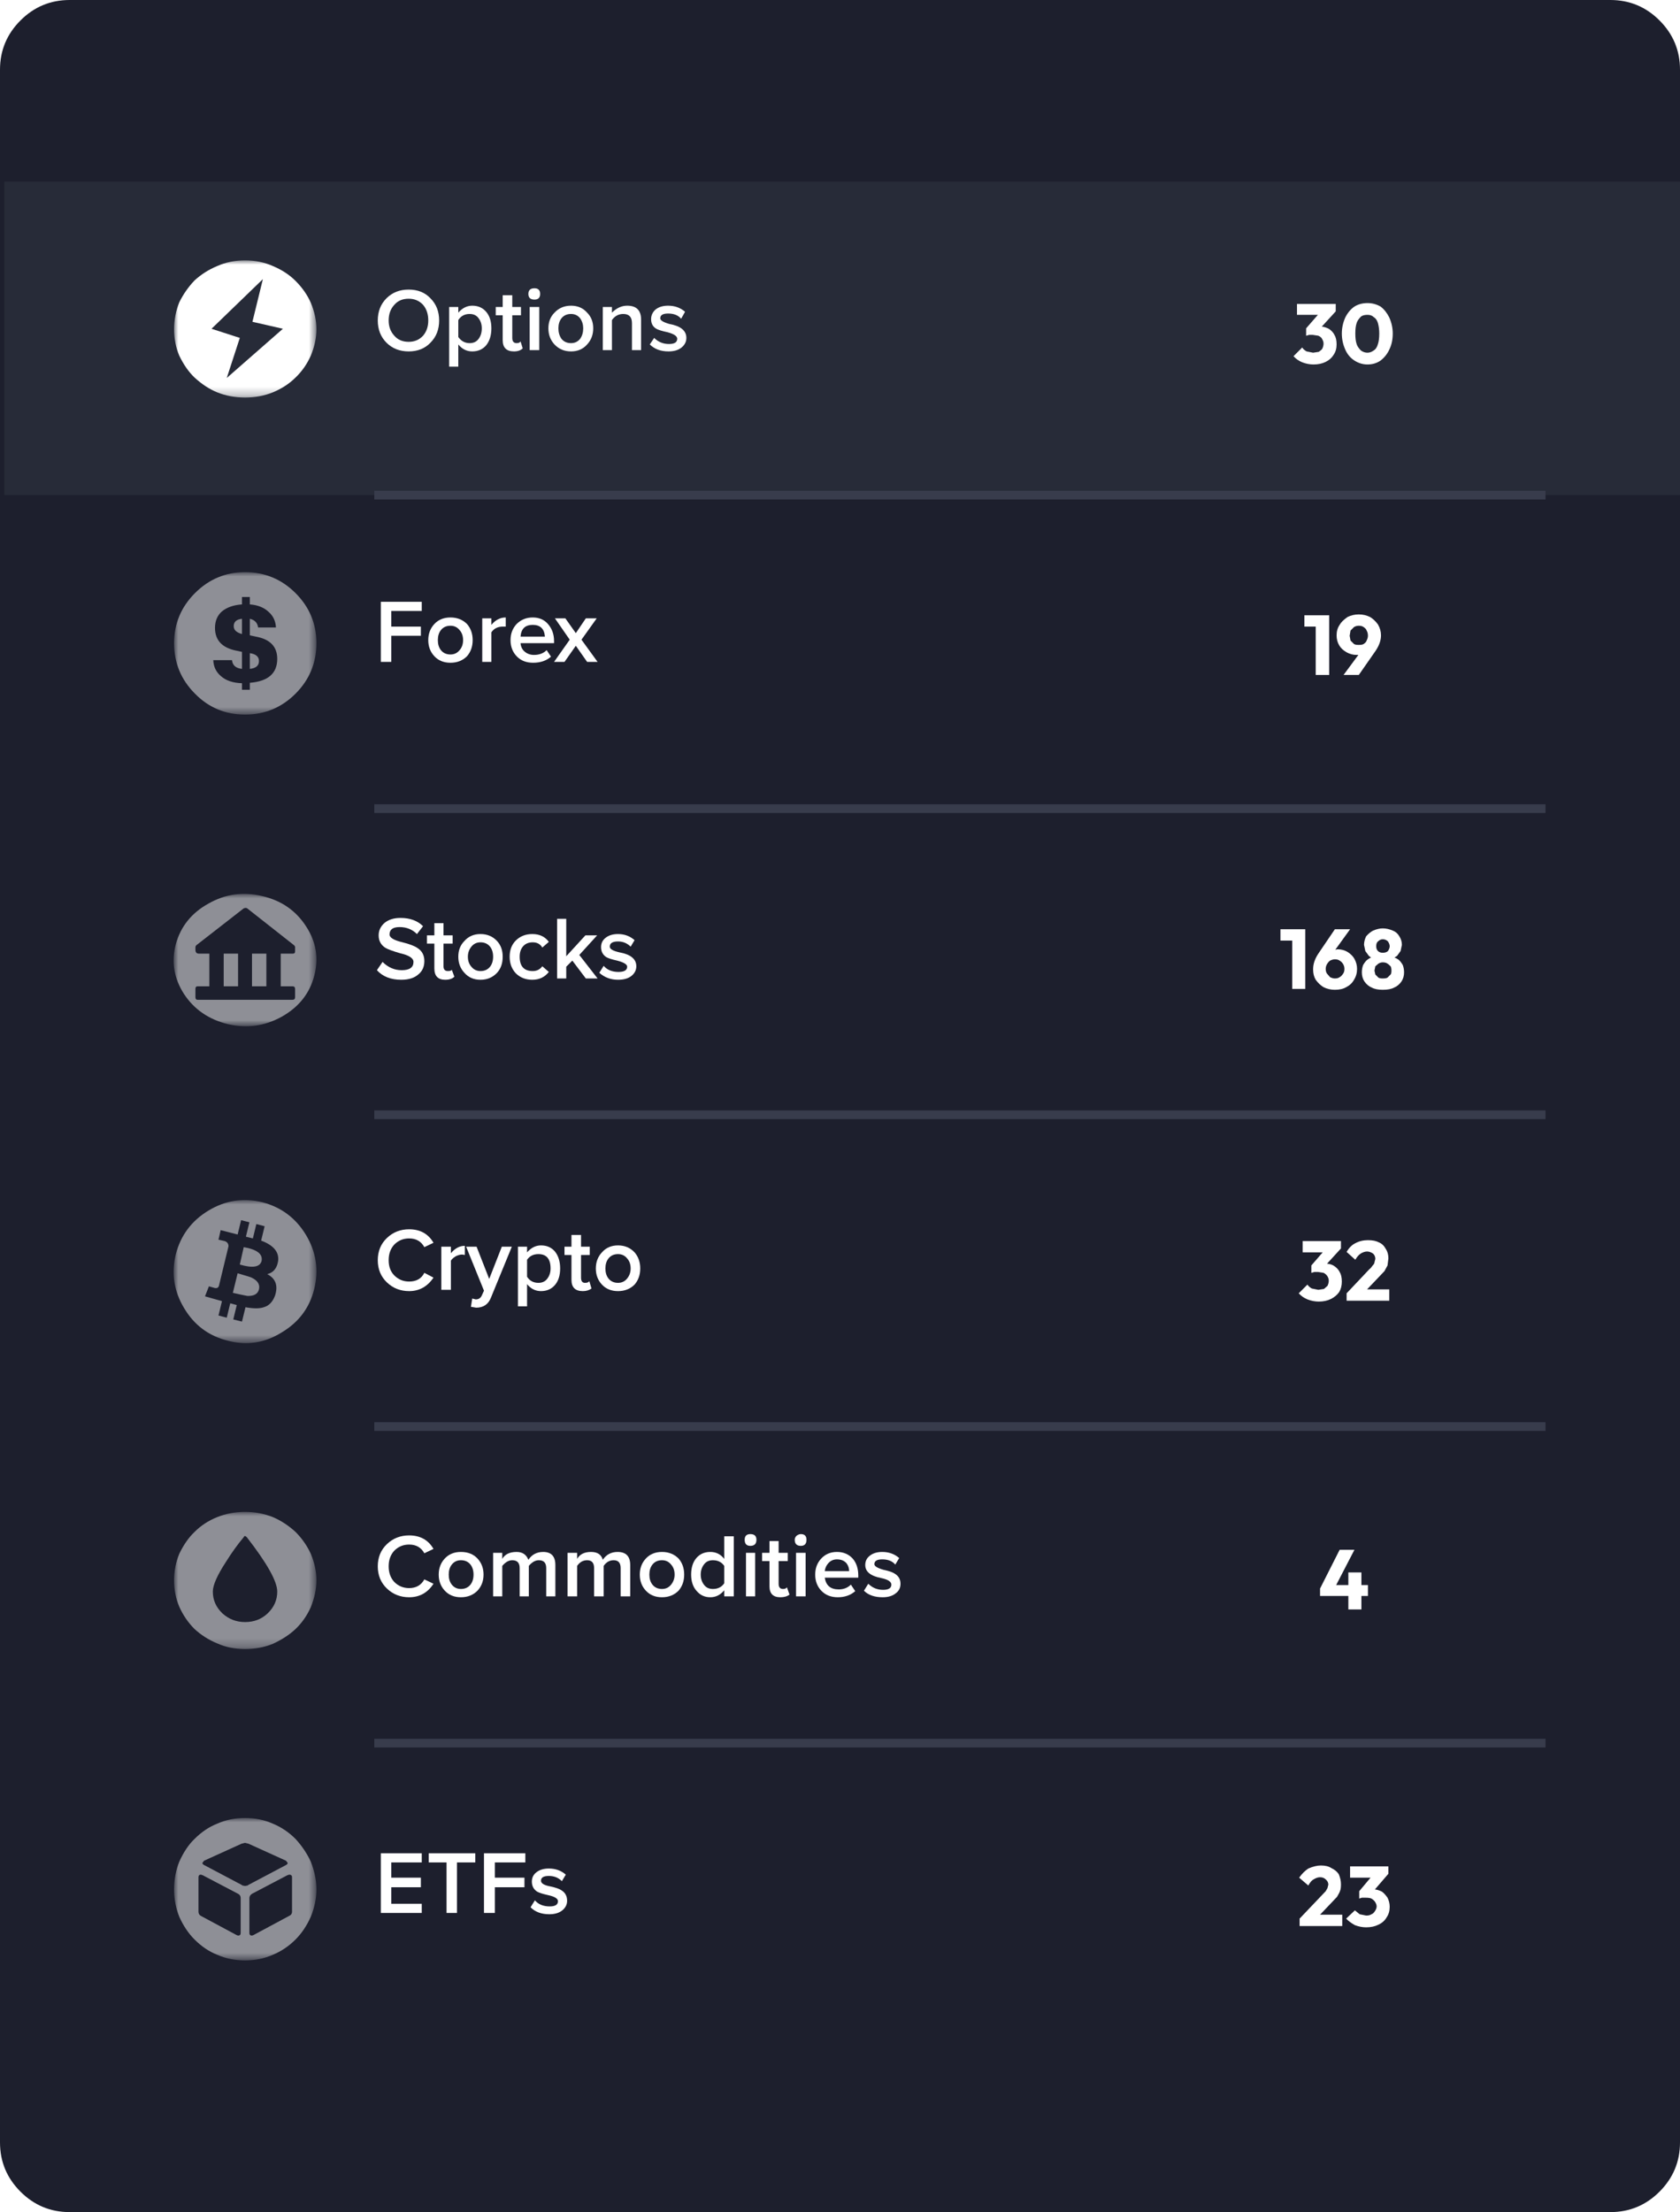 
<svg xmlns="http://www.w3.org/2000/svg" version="1.1" xmlns:xlink="http://www.w3.org/1999/xlink" preserveAspectRatio="none" x="0px" y="0px" width="193px" height="254px" viewBox="0 0 193 254">
<defs>
<filter id="Filter_1" x="-20%" y="-20%" width="140%" height="140%" color-interpolation-filters="sRGB">
<feColorMatrix in="SourceGraphic" type="matrix" values="1 0 0 0 0 0 1 0 0 0 0 0 1 0 0 0 0 0 0.5 0" result="result1"/>
</filter>

<g id="Layer2_0_MEMBER_0_FILL">
<path fill="#1D1F2D" stroke="none" d="
M 218.45 38.95
Q 218.45 35.65 216.1 33.3 213.75 30.95 210.45 30.95
L 33.45 30.95
Q 30.15 30.95 27.8 33.3 25.45 35.65 25.45 38.95
L 25.45 276.95
Q 25.45 280.25 27.8 282.6 30.15 284.95 33.45 284.95
L 210.45 284.95
Q 213.75 284.95 216.1 282.6 218.45 280.25 218.45 276.95
L 218.45 38.95 Z"/>
</g>

<g id="Symbol_1_0_Layer0_0_FILL">
<path fill="#272B38" stroke="none" d="
M 218.45 119.95
L 218.45 83.95 25.45 83.95 25.45 119.95 218.45 119.95 Z"/>
</g>

<g id="Layer0_0_FILL">
<path fill="#FFFFFF" stroke="none" d="
M 74.4 61.35
Q 73.45 60.35 71.9 60.35 70.35 60.35 69.35 61.35 68.35 62.35 68.35 63.9 68.35 65.45 69.35 66.45 70.35 67.45 71.9 67.45 73.45 67.45 74.4 66.45 75.4 65.45 75.4 63.9 75.4 62.35 74.4 61.35
M 69.6 63.9
Q 69.6 62.8 70.25 62.1 70.85 61.4 71.9 61.4 72.9 61.4 73.55 62.1 74.15 62.8 74.15 63.9 74.15 64.95 73.55 65.65 72.9 66.35 71.9 66.35 70.85 66.35 70.25 65.65 69.6 64.95 69.6 63.9 Z"/>
</g>

<g id="Layer0_1_FILL">
<path fill="#FFFFFF" stroke="none" d="
M 80.8 62.9
Q 80.2 62.2 79.2 62.2 78.3 62.2 77.6 63
L 77.6 62.35 76.55 62.35 76.55 69.2 77.6 69.2 77.6 66.65
Q 78.25 67.45 79.2 67.45 80.2 67.45 80.8 66.75 81.4 66 81.4 64.8 81.4 63.6 80.8 62.9
M 79.9 63.6
Q 80.3 64.1 80.3 64.8 80.3 65.55 79.9 66.05 79.55 66.5 78.9 66.5 78.1 66.5 77.6 65.8
L 77.6 63.85
Q 78.05 63.15 78.9 63.15 79.55 63.15 79.9 63.6 Z"/>
</g>

<g id="Layer0_2_FILL">
<path fill="#FFFFFF" stroke="none" d="
M 83.8 61
L 82.7 61 82.7 62.35 81.9 62.35 81.9 63.3 82.7 63.3 82.7 66.15
Q 82.7 67.45 84 67.45 84.65 67.45 85 67.1
L 84.75 66.3
Q 84.65 66.5 84.3 66.5 83.8 66.5 83.8 65.9
L 83.8 63.3 84.8 63.3 84.8 62.35 83.8 62.35 83.8 61 Z"/>
</g>

<g id="Layer0_3_FILL">
<path fill="#FFFFFF" stroke="none" d="
M 85.65 60.85
Q 85.65 61.5 86.35 61.5 87 61.5 87 60.85 87 60.2 86.35 60.2 85.65 60.2 85.65 60.85
M 85.8 67.3
L 86.9 67.3 86.9 62.35 85.8 62.35 85.8 67.3 Z"/>
</g>

<g id="Layer0_4_FILL">
<path fill="#FFFFFF" stroke="none" d="
M 88.65 66.65
Q 89.4 67.45 90.55 67.45 91.7 67.45 92.4 66.65 93.1 65.9 93.1 64.8 93.1 63.7 92.4 63 91.7 62.2 90.55 62.2 89.4 62.2 88.65 63 87.95 63.7 87.95 64.8 87.95 65.9 88.65 66.65
M 89.45 63.65
Q 89.85 63.15 90.55 63.15 91.2 63.15 91.6 63.65 91.95 64.15 91.95 64.8 91.95 65.5 91.6 66 91.2 66.5 90.55 66.5 89.85 66.5 89.45 66 89.1 65.5 89.1 64.8 89.1 64.1 89.45 63.65 Z"/>
</g>

<g id="Layer0_5_FILL">
<path fill="#FFFFFF" stroke="none" d="
M 97.55 67.3
L 98.6 67.3 98.6 63.8
Q 98.6 62.2 97 62.2 96.05 62.2 95.25 63
L 95.25 62.35 94.2 62.35 94.2 67.3 95.25 67.3 95.25 63.85
Q 95.75 63.15 96.55 63.15 97.55 63.15 97.55 64.2
L 97.55 67.3 Z"/>
</g>

<g id="Layer0_6_FILL">
<path fill="#FFFFFF" stroke="none" d="
M 102.75 66
Q 102.75 66.6 101.8 66.6 100.8 66.6 100.1 65.9
L 99.6 66.65
Q 100.4 67.45 101.75 67.45 102.7 67.45 103.25 67 103.8 66.55 103.8 65.9 103.8 64.65 101.85 64.3 100.8 64 100.8 63.65 100.8 63.1 101.7 63.1 102.7 63.1 103.2 63.7
L 103.65 62.9
Q 102.85 62.2 101.7 62.2 100.8 62.2 100.25 62.65 99.75 63.1 99.75 63.75 99.75 64.5 100.35 64.85 100.7 65.05 101.65 65.25 102.75 65.55 102.75 66 Z"/>
</g>

<g id="Layer0_7_FILL">
<path fill="#FFFFFF" stroke="none" d="
M 73.4 96.2
L 68.7 96.2 68.7 103.1 69.9 103.1 69.9 100.1 73.3 100.1 73.3 99.05 69.9 99.05 69.9 97.25 73.4 97.25 73.4 96.2 Z"/>
</g>

<g id="Layer0_8_FILL">
<path fill="#FFFFFF" stroke="none" d="
M 76.7 98
Q 75.55 98 74.85 98.75 74.15 99.5 74.15 100.6 74.15 101.7 74.85 102.45 75.55 103.2 76.7 103.2 77.85 103.2 78.6 102.45 79.25 101.7 79.25 100.6 79.25 99.5 78.6 98.75 77.85 98 76.7 98
M 77.75 101.75
Q 77.35 102.25 76.7 102.25 76 102.25 75.6 101.75 75.25 101.3 75.25 100.6 75.25 99.9 75.6 99.45 76 98.95 76.7 98.95 77.35 98.95 77.75 99.45 78.15 99.9 78.15 100.6 78.15 101.3 77.75 101.75 Z"/>
</g>

<g id="Layer0_9_FILL">
<path fill="#FFFFFF" stroke="none" d="
M 81.4 98.85
L 81.4 98.1 80.35 98.1 80.35 103.1 81.4 103.1 81.4 99.7
Q 81.85 99.05 82.7 99.05
L 83.05 99.05 83.05 98
Q 82.1 98 81.4 98.85 Z"/>
</g>

<g id="Layer0_10_FILL">
<path fill="#FFFFFF" stroke="none" d="
M 86.15 98
Q 85.05 98 84.3 98.75 83.6 99.5 83.6 100.6 83.6 101.75 84.35 102.5 85.05 103.2 86.2 103.2 87.45 103.2 88.25 102.5
L 87.75 101.75
Q 87.2 102.3 86.3 102.3 85.65 102.3 85.2 101.9 84.8 101.55 84.75 100.95
L 88.6 100.95 88.6 100.7
Q 88.6 99.55 87.9 98.75 87.25 98 86.15 98
M 87.55 100.2
L 84.75 100.2
Q 84.85 98.85 86.15 98.85 87.45 98.85 87.55 100.2 Z"/>
</g>

<g id="Layer0_11_FILL">
<path fill="#FFFFFF" stroke="none" d="
M 89.9 98.1
L 88.7 98.1 90.4 100.55 88.6 103.1 89.8 103.1 91.1 101.25 92.4 103.1 93.6 103.1 91.75 100.55 93.5 98.1 92.25 98.1 91.1 99.8 89.9 98.1 Z"/>
</g>

<g id="Layer0_12_FILL">
<path fill="#FFFFFF" stroke="none" d="
M 73.55 133.45
Q 72.6 132.5 70.95 132.5 69.85 132.5 69.15 133.05 68.45 133.65 68.45 134.5 68.45 135.45 69.25 135.95 69.7 136.2 70.9 136.55 72.45 136.9 72.45 137.55 72.45 138.5 71.1 138.5 69.85 138.5 68.9 137.55
L 68.25 138.5
Q 69.25 139.6 71.05 139.6 72.35 139.6 73.05 138.95 73.7 138.4 73.7 137.45 73.7 136.45 72.9 135.95 72.4 135.6 71.2 135.3 69.7 134.95 69.7 134.4 69.7 133.55 70.85 133.55 72.05 133.55 72.85 134.35
L 73.55 133.45 Z"/>
</g>

<g id="Layer0_13_FILL">
<path fill="#FFFFFF" stroke="none" d="
M 75.9 134.5
L 75.9 133.1 74.85 133.1 74.85 134.5 74 134.5 74 135.45 74.85 135.45 74.85 138.3
Q 74.85 139.6 76.1 139.6 76.8 139.6 77.15 139.25
L 76.85 138.45
Q 76.8 138.6 76.4 138.6 75.9 138.6 75.9 138.05
L 75.9 135.45 76.95 135.45 76.95 134.5 75.9 134.5 Z"/>
</g>

<g id="Layer0_14_FILL">
<path fill="#FFFFFF" stroke="none" d="
M 78.3 138.8
Q 79 139.6 80.15 139.6 81.3 139.6 82.05 138.8 82.7 138.1 82.7 136.95 82.7 135.85 82.05 135.15 81.3 134.35 80.15 134.35 79 134.35 78.3 135.15 77.6 135.85 77.6 136.95 77.6 138.05 78.3 138.8
M 79.1 135.8
Q 79.5 135.3 80.15 135.3 80.85 135.3 81.25 135.8 81.6 136.25 81.6 136.95 81.6 137.65 81.25 138.1 80.85 138.6 80.15 138.6 79.5 138.6 79.1 138.1 78.7 137.65 78.7 136.95 78.7 136.3 79.1 135.8 Z"/>
</g>

<g id="Layer0_15_FILL">
<path fill="#FFFFFF" stroke="none" d="
M 86.1 134.35
Q 84.95 134.35 84.2 135.1 83.5 135.8 83.5 136.95 83.5 138.1 84.2 138.85 84.95 139.6 86.1 139.6 87.3 139.6 88 138.7
L 87.25 138.05
Q 86.85 138.6 86.15 138.6 84.65 138.6 84.65 136.95 84.65 136.2 85.05 135.75 85.45 135.3 86.15 135.3 86.9 135.3 87.25 135.9
L 88 135.25
Q 87.35 134.35 86.1 134.35 Z"/>
</g>

<g id="Layer0_16_FILL">
<path fill="#FFFFFF" stroke="none" d="
M 93.55 134.5
L 92.2 134.5 90 136.9 90 132.6 88.95 132.6 88.95 139.45 90 139.45 90 138.1 90.7 137.4 92.25 139.45 93.6 139.45 91.5 136.75 93.55 134.5 Z"/>
</g>

<g id="Layer0_17_FILL">
<path fill="#FFFFFF" stroke="none" d="
M 94.5 134.8
Q 94 135.2 94 135.85 94 136.6 94.6 137 94.95 137.2 95.85 137.4 97 137.7 97 138.1 97 138.7 96 138.7 94.9 138.7 94.3 138
L 93.8 138.8
Q 94.7 139.6 95.95 139.6 96.95 139.6 97.5 139.15 98.05 138.7 98.05 138.05 98.05 136.8 96.1 136.45 95 136.2 95 135.8 95 135.2 95.95 135.2 96.8 135.2 97.4 135.8
L 97.85 135.05
Q 97.05 134.35 95.95 134.35 95.05 134.35 94.5 134.8 Z"/>
</g>

<g id="Layer0_18_FILL">
<path fill="#FFFFFF" stroke="none" d="
M 69.4 169.25
Q 68.35 170.25 68.35 171.8 68.35 173.35 69.4 174.35 70.45 175.35 71.95 175.35 73.7 175.35 74.75 173.8
L 73.7 173.25
Q 73.2 174.25 71.95 174.25 70.95 174.25 70.25 173.55 69.6 172.9 69.6 171.8 69.6 170.7 70.25 170 70.95 169.3 71.95 169.3 73.15 169.3 73.7 170.3
L 74.75 169.8
Q 73.85 168.25 71.95 168.25 70.45 168.25 69.4 169.25 Z"/>
</g>

<g id="Layer0_19_FILL">
<path fill="#FFFFFF" stroke="none" d="
M 76.75 171.85
Q 76.9 171.6 77.3 171.35 77.7 171.15 78.05 171.15
L 78.35 171.2 78.35 170.15
Q 77.45 170.15 76.75 171
L 76.75 170.25 75.65 170.25 75.65 175.2 76.75 175.2 76.75 171.85 Z"/>
</g>

<g id="Layer0_20_FILL">
<path fill="#FFFFFF" stroke="none" d="
M 79.2 176.2
L 79.05 177.15 79.65 177.25
Q 80.9 177.25 81.35 176.1
L 83.75 170.25 82.6 170.25 81.15 173.95 79.7 170.25 78.5 170.25 80.55 175.3 80.3 175.85
Q 80.1 176.3 79.6 176.3
L 79.2 176.2 Z"/>
</g>

<g id="Layer0_21_FILL">
<path fill="#FFFFFF" stroke="none" d="
M 89.3 172.75
Q 89.3 171.55 88.7 170.8 88.1 170.1 87.1 170.1 86.2 170.1 85.5 170.9
L 85.5 170.25 84.45 170.25 84.45 177.1 85.5 177.1 85.5 174.55
Q 86.15 175.35 87.1 175.35 88.1 175.35 88.7 174.65 89.3 173.95 89.3 172.75
M 86.8 171.1
Q 88.2 171.1 88.2 172.75 88.2 173.45 87.8 173.95 87.45 174.4 86.8 174.4 85.95 174.4 85.5 173.7
L 85.5 171.75
Q 85.95 171.1 86.8 171.1 Z"/>
</g>

<g id="Layer0_22_FILL">
<path fill="#FFFFFF" stroke="none" d="
M 90.6 168.9
L 90.6 170.25 89.8 170.25 89.8 171.2 90.6 171.2 90.6 174.05
Q 90.6 175.35 91.9 175.35 92.5 175.35 92.9 175.05
L 92.65 174.2
Q 92.55 174.4 92.15 174.4 91.7 174.4 91.7 173.8
L 91.7 171.2 92.7 171.2 92.7 170.25 91.7 170.25 91.7 168.9 90.6 168.9 Z"/>
</g>

<g id="Layer0_23_FILL">
<path fill="#FFFFFF" stroke="none" d="
M 98.5 172.75
Q 98.5 171.65 97.85 170.9 97.1 170.1 95.95 170.1 94.8 170.1 94.1 170.9 93.4 171.65 93.4 172.75 93.4 173.85 94.1 174.6 94.8 175.35 95.95 175.35 97.1 175.35 97.85 174.6 98.5 173.85 98.5 172.75
M 97 171.6
Q 97.4 172.05 97.4 172.75 97.4 173.4 97 173.9 96.6 174.4 95.95 174.4 95.25 174.4 94.85 173.9 94.5 173.45 94.5 172.75 94.5 172.05 94.85 171.6 95.25 171.1 95.95 171.1 96.6 171.1 97 171.6 Z"/>
</g>

<g id="Layer0_24_FILL">
<path fill="#FFFFFF" stroke="none" d="
M 74.75 204.95
Q 73.85 203.4 71.95 203.4 70.45 203.4 69.4 204.4 68.35 205.4 68.35 206.95 68.35 208.5 69.4 209.5 70.45 210.5 71.95 210.5 73.75 210.5 74.75 208.95
L 73.7 208.45
Q 73.15 209.45 71.95 209.45 70.95 209.45 70.25 208.75 69.6 208.05 69.6 206.95 69.6 205.85 70.25 205.15 70.95 204.45 71.95 204.45 73.15 204.45 73.7 205.45
L 74.75 204.95 Z"/>
</g>

<g id="Layer0_25_FILL">
<path fill="#FFFFFF" stroke="none" d="
M 77.9 205.3
Q 76.75 205.3 76.05 206.05 75.35 206.8 75.35 207.9 75.35 209 76.05 209.75 76.75 210.5 77.9 210.5 79.05 210.5 79.8 209.75 80.5 209 80.5 207.9 80.5 206.8 79.8 206.05 79.1 205.3 77.9 205.3
M 76.85 206.75
Q 77.25 206.25 77.9 206.25 78.6 206.25 79 206.75 79.35 207.2 79.35 207.9 79.35 208.6 79 209.05 78.6 209.55 77.9 209.55 77.25 209.55 76.85 209.05 76.5 208.6 76.5 207.9 76.5 207.2 76.85 206.75 Z"/>
</g>

<g id="Layer0_26_FILL">
<path fill="#FFFFFF" stroke="none" d="
M 85.65 206.2
Q 85.3 205.3 84.3 205.3 83.1 205.3 82.65 206.1
L 82.65 205.4 81.6 205.4 81.6 210.4 82.65 210.4 82.65 206.9
Q 83.2 206.25 83.8 206.25 84.65 206.25 84.65 207.15
L 84.65 210.4 85.7 210.4 85.7 206.9
Q 86.25 206.25 86.85 206.25 87.7 206.25 87.7 207.15
L 87.7 210.4 88.75 210.4 88.75 206.8
Q 88.75 205.3 87.35 205.3 86.25 205.3 85.65 206.2 Z"/>
</g>

<g id="Layer0_27_FILL">
<path fill="#FFFFFF" stroke="none" d="
M 95.9 205.3
Q 94.8 205.3 94.2 206.2 93.95 205.3 92.85 205.3 91.7 205.3 91.25 206.1
L 91.25 205.4 90.15 205.4 90.15 210.4 91.25 210.4 91.25 206.9
Q 91.7 206.25 92.4 206.25 93.2 206.25 93.2 207.15
L 93.2 210.4 94.3 210.4 94.3 206.9
Q 94.75 206.25 95.45 206.25 96.25 206.25 96.25 207.15
L 96.25 210.4 97.35 210.4 97.35 206.8
Q 97.35 205.3 95.9 205.3 Z"/>
</g>

<g id="Layer0_28_FILL">
<path fill="#FFFFFF" stroke="none" d="
M 102.9 209.75
Q 103.55 209 103.55 207.9 103.55 206.8 102.9 206.05 102.15 205.3 101 205.3 99.85 205.3 99.15 206.05 98.45 206.8 98.45 207.9 98.45 209 99.15 209.75 99.85 210.5 101 210.5 102.15 210.5 102.9 209.75
M 102.45 207.9
Q 102.45 208.55 102.05 209.05 101.65 209.55 101 209.55 100.3 209.55 99.9 209.05 99.55 208.6 99.55 207.9 99.55 207.2 99.9 206.75 100.3 206.25 101 206.25 101.65 206.25 102.05 206.75 102.45 207.2 102.45 207.9 Z"/>
</g>

<g id="Layer0_29_FILL">
<path fill="#FFFFFF" stroke="none" d="
M 109.25 203.5
L 108.15 203.5 108.15 206.1
Q 107.55 205.3 106.55 205.3 105.55 205.3 104.95 206 104.35 206.7 104.35 207.9 104.35 209.1 105 209.8 105.6 210.5 106.55 210.5 107.5 210.5 108.15 209.7
L 108.15 210.4 109.25 210.4 109.25 203.5
M 105.45 207.9
Q 105.45 207.2 105.85 206.7 106.2 206.25 106.85 206.25 107.7 206.25 108.15 206.9
L 108.15 208.9
Q 107.7 209.55 106.85 209.55 106.2 209.55 105.85 209.1 105.45 208.6 105.45 207.9 Z"/>
</g>

<g id="Layer0_30_FILL">
<path fill="#FFFFFF" stroke="none" d="
M 110.5 203.9
Q 110.5 204.6 111.15 204.6 111.85 204.6 111.85 203.9 111.85 203.25 111.15 203.25 110.5 203.25 110.5 203.9
M 110.65 210.4
L 111.7 210.4 111.7 205.4 110.65 205.4 110.65 210.4 Z"/>
</g>

<g id="Layer0_31_FILL">
<path fill="#FFFFFF" stroke="none" d="
M 114.4 204.05
L 113.35 204.05 113.35 205.4 112.5 205.4 112.5 206.35 113.35 206.35 113.35 209.25
Q 113.35 210.5 114.6 210.5 115.25 210.5 115.65 210.2
L 115.35 209.35
Q 115.25 209.55 114.9 209.55 114.4 209.55 114.4 208.95
L 114.4 206.35 115.45 206.35 115.45 205.4 114.4 205.4 114.4 204.05 Z"/>
</g>

<g id="Layer0_32_FILL">
<path fill="#FFFFFF" stroke="none" d="
M 116.25 203.9
Q 116.25 204.6 116.95 204.6 117.6 204.6 117.6 203.9 117.6 203.25 116.95 203.25 116.7 203.25 116.45 203.45 116.25 203.65 116.25 203.9
M 117.5 205.4
L 116.4 205.4 116.4 210.4 117.5 210.4 117.5 205.4 Z"/>
</g>

<g id="Layer0_33_FILL">
<path fill="#FFFFFF" stroke="none" d="
M 123.55 208
Q 123.55 206.8 122.9 206.05 122.2 205.3 121.1 205.3 120 205.3 119.3 206.05 118.6 206.8 118.6 207.9 118.6 209.05 119.35 209.8 120.05 210.5 121.2 210.5 122.4 210.5 123.2 209.8
L 122.7 209.05
Q 122.15 209.6 121.3 209.6 119.9 209.6 119.7 208.25
L 123.55 208.25 123.55 208
M 122.2 206.6
Q 122.5 207 122.5 207.5
L 119.7 207.5
Q 119.75 207 120.1 206.6 120.5 206.15 121.1 206.15 121.8 206.15 122.2 206.6 Z"/>
</g>

<g id="Layer0_34_FILL">
<path fill="#FFFFFF" stroke="none" d="
M 124.7 208.95
L 124.2 209.75
Q 124.95 210.5 126.35 210.5 127.3 210.5 127.85 210.05 128.4 209.65 128.4 208.95 128.4 208.2 127.75 207.8 127.4 207.55 126.45 207.35 125.4 207.05 125.4 206.7 125.4 206.15 126.3 206.15 127.3 206.15 127.8 206.75
L 128.25 206
Q 127.45 205.3 126.3 205.3 125.4 205.3 124.85 205.75 124.35 206.15 124.35 206.8 124.35 207.95 126.2 208.3 127.35 208.55 127.35 209.05 127.35 209.65 126.4 209.65 125.4 209.65 124.7 208.95 Z"/>
</g>

<g id="Layer0_35_FILL">
<path fill="#FFFFFF" stroke="none" d="
M 68.7 239.9
L 68.7 246.75 73.4 246.75 73.4 245.7 69.9 245.7 69.9 243.8 73.3 243.8 73.3 242.7 69.9 242.7 69.9 240.95 73.4 240.95 73.4 239.9 68.7 239.9 Z"/>
</g>

<g id="Layer0_36_FILL">
<path fill="#FFFFFF" stroke="none" d="
M 76.25 246.75
L 77.45 246.75 77.45 240.95 79.55 240.95 79.55 239.9 74.2 239.9 74.2 240.95 76.25 240.95 76.25 246.75 Z"/>
</g>

<g id="Layer0_37_FILL">
<path fill="#FFFFFF" stroke="none" d="
M 85.3 240.95
L 85.3 239.9 80.55 239.9 80.55 246.75 81.8 246.75 81.8 243.8 85.2 243.8 85.2 242.7 81.8 242.7 81.8 240.95 85.3 240.95 Z"/>
</g>

<g id="Layer0_38_FILL">
<path fill="#FFFFFF" stroke="none" d="
M 89.5 243.1
L 89.95 242.35
Q 89.15 241.65 88 241.65 87.1 241.65 86.55 242.1 86.05 242.5 86.05 243.15 86.05 243.9 86.65 244.3 87 244.5 87.9 244.7 89.05 244.95 89.05 245.4 89.05 246 88.1 246 87 246 86.4 245.3
L 85.9 246.1
Q 86.7 246.9 88.05 246.9 89 246.9 89.55 246.45 90.1 246 90.1 245.35 90.1 244.55 89.45 244.15 89.1 243.9 88.15 243.7 87.1 243.5 87.1 243.05 87.1 242.5 88 242.5 88.9 242.5 89.5 243.1 Z"/>
</g>

<g id="Layer0_39_FILL">
<path fill="#FFFFFF" stroke="none" d="
M 178.4 62.85
L 178.4 62 173.95 62 173.95 63.25 176.35 63.25 175 64.8 175 65.65 175.35 65.55 175.75 65.55 176.4 65.65
Q 176.75 65.8 176.85 66.05 177 66.3 177 66.55 177 66.85 176.85 67.15 176.75 67.3 176.45 67.5
L 175.8 67.6 175.05 67.45
Q 174.7 67.25 174.55 67
L 173.55 68
Q 173.95 68.45 174.55 68.7 175.2 68.95 175.85 68.95 176.65 68.95 177.25 68.65 177.85 68.35 178.15 67.85 178.5 67.35 178.5 66.65 178.5 65.95 178.25 65.55 178.05 65.15 177.6 64.85 177.194 64.647 176.8 64.6
L 178.4 62.85 Z"/>
</g>

<g id="Layer0_40_FILL">
<path fill="#FFFFFF" stroke="none" d="
M 183.55 68.5
Q 184.2 68 184.55 67.25 184.95 66.45 184.95 65.4 184.95 64.45 184.55 63.55 184.15 62.75 183.55 62.3 182.85 61.9 182.05 61.9 181.2 61.9 180.55 62.3 179.9 62.75 179.5 63.55 179.1 64.45 179.1 65.4 179.1 66.35 179.5 67.25 179.85 68.05 180.55 68.5 181.25 68.95 182.05 68.95 182.9 68.95 183.55 68.5
M 182.75 63.5
Q 183.1 63.7 183.25 64.2 183.4 64.75 183.4 65.4 183.4 66.15 183.25 66.6 183.1 67.15 182.75 67.35 182.4 67.6 182.05 67.6 181.65 67.6 181.3 67.35 180.9 66.95 180.8 66.6 180.65 66.15 180.65 65.4 180.65 64.65 180.8 64.2 180.9 63.85 181.3 63.45 181.55 63.25 182.05 63.25 182.5 63.25 182.75 63.5 Z"/>
</g>

<g id="Layer0_41_FILL">
<path fill="#FFFFFF" stroke="none" d="
M 177.65 97.75
L 174.8 97.75 174.8 99.05 176.1 99.05 176.1 104.6 177.65 104.6 177.65 97.75 Z"/>
</g>

<g id="Layer0_42_FILL">
<path fill="#FFFFFF" stroke="none" d="
M 183.25 98.8
Q 182.85 98.25 182.35 97.95 181.75 97.65 181.05 97.65 180.35 97.65 179.75 97.95 179.05 98.45 178.85 98.85 178.5 99.35 178.5 100.05 178.5 100.7 178.8 101.2 179.05 101.65 179.65 102 180.2 102.3 180.8 102.3 180.903 102.3 181 102.3
L 179.3 104.6 181.05 104.6 183 101.8
Q 183.6 100.9 183.6 100.05 183.6 99.4 183.25 98.8
M 181.95 99.5
Q 182.1 99.75 182.1 100.1 182.1 100.35 181.95 100.65 181.9 100.85 181.6 101.05 181.45 101.15 181.05 101.15 180.65 101.15 180.5 101.05
L 180.1 100.65 180 100.1 180.1 99.5 180.5 99.1
Q 180.75 98.95 181.05 98.95 181.4 98.95 181.6 99.1 181.9 99.3 181.95 99.5 Z"/>
</g>

<g id="Layer0_43_FILL">
<path fill="#FFFFFF" stroke="none" d="
M 172.05 135.1
L 173.4 135.1 173.4 140.65 174.9 140.65 174.9 133.8 172.05 133.8 172.05 135.1 Z"/>
</g>

<g id="Layer0_44_FILL">
<path fill="#FFFFFF" stroke="none" d="
M 180.05 133.8
L 178.3 133.8 176.4 136.6
Q 175.8 137.5 175.8 138.4 175.8 139.1 176.1 139.6 176.5 140.15 177 140.45 177.6 140.75 178.3 140.75 179.1 140.75 179.6 140.45 180.2 140.15 180.5 139.6 180.85 139.05 180.85 138.35 180.85 137.75 180.55 137.2 180.3 136.75 179.75 136.4 179.25 136.1 178.6 136.1
L 178.35 136.15 180.05 133.8
M 177.4 138.9
Q 177.25 138.7 177.25 138.35 177.25 138.05 177.4 137.8 177.55 137.55 177.75 137.4 178.05 137.25 178.3 137.25 178.65 137.25 178.85 137.4 179.1 137.55 179.25 137.8 179.4 138.05 179.4 138.35 179.4 138.7 179.25 138.9 179.05 139.2 178.85 139.3 178.65 139.45 178.3 139.45 178.05 139.45 177.75 139.3
L 177.4 138.9 Z"/>
</g>

<g id="Layer0_45_FILL">
<path fill="#FFFFFF" stroke="none" d="
M 181.9 134.6
Q 181.65 135.1 181.65 135.6
L 181.8 136.3 182.2 136.85
Q 182.348 136.961 182.45 137.05 182.275 137.125 182.1 137.25 181.85 137.4 181.55 137.9 181.4 138.3 181.4 138.75 181.4 139.35 181.7 139.8 182.05 140.3 182.55 140.5 183 140.75 183.8 140.75 184.65 140.75 185.1 140.5 185.6 140.3 185.95 139.8 186.25 139.35 186.25 138.75 186.25 138.3 186.1 137.9 185.8 137.4 185.55 137.25 185.375 137.125 185.15 137.05 185.302 136.961 185.45 136.85
L 185.85 136.3 186 135.6
Q 186 135.05 185.7 134.6 185.45 134.15 184.95 133.95 184.35 133.7 183.8 133.7 183.3 133.7 182.7 133.95 182.3 134.15 181.9 134.6
M 183.05 135.75
Q 183.05 135.35 183.25 135.2 183.5 134.95 183.8 134.95 184.15 134.95 184.4 135.2 184.6 135.5 184.6 135.75 184.6 136 184.4 136.3 184.2 136.5 183.8 136.5 183.45 136.5 183.25 136.3 183.05 136.1 183.05 135.75
M 182.95 139
L 182.85 138.55 182.95 138.05
Q 183.25 137.8 183.3 137.75 183.55 137.6 183.8 137.6 184.15 137.6 184.35 137.75 184.45 137.8 184.7 138.05 184.8 138.2 184.8 138.55 184.8 138.9 184.7 139
L 184.35 139.35
Q 184.2 139.45 183.8 139.45 183.45 139.45 183.3 139.35
L 182.95 139 Z"/>
</g>

<g id="Layer0_46_FILL">
<path fill="#FFFFFF" stroke="none" d="
M 174.6 170.9
L 176.9 170.9 175.6 172.4 175.6 173.25 175.95 173.15 176.35 173.15 177 173.25
Q 177.3 173.4 177.45 173.65 177.6 173.9 177.6 174.15 177.6 174.45 177.45 174.75
L 177.05 175.1 176.4 175.2 175.65 175.05
Q 175.3 174.85 175.15 174.6
L 174.15 175.6
Q 174.55 176.05 175.15 176.3 175.8 176.55 176.45 176.55 177.25 176.55 177.85 176.25 178.45 175.95 178.8 175.45 179.1 174.95 179.1 174.25 179.1 173.55 178.85 173.15 178.65 172.75 178.2 172.45 177.864 172.24 177.4 172.2
L 179 170.45 179 169.6 174.6 169.6 174.6 170.9 Z"/>
</g>

<g id="Layer0_47_FILL">
<path fill="#FFFFFF" stroke="none" d="
M 184 173.05
L 184.35 172.4 184.45 171.6
Q 184.45 170.95 184.15 170.5 183.85 169.95 183.35 169.75 182.9 169.5 182.1 169.5 181.3 169.5 180.65 169.85 180.05 170.15 179.65 170.85
L 180.65 171.75
Q 180.9 171.3 181.25 171.05 181.65 170.8 182 170.8 182.35 170.8 182.7 171.05 182.95 171.3 182.95 171.65
L 182.85 172.05
Q 182.85 172.2 182.65 172.4 182.45 172.7 182.25 172.85
L 179.65 175.6 179.65 176.45 184.55 176.45 184.55 175.15 182 175.15 184 173.05 Z"/>
</g>

<g id="Layer0_48_FILL">
<path fill="#FFFFFF" stroke="none" d="
M 176.6 209.5
L 176.6 210.35 179.85 210.35 179.85 211.9 181.35 211.9 181.35 210.35 182.1 210.35 182.1 209.1 181.35 209.1 181.35 207.65 179.85 207.65 179.85 209.1 178.45 209.1 180.55 205.05 178.85 205.05 176.6 209.5 Z"/>
</g>

<g id="Layer0_49_FILL">
<path fill="#FFFFFF" stroke="none" d="
M 175.85 242.9
Q 176.25 242.65 176.6 242.65 177 242.65 177.25 242.9 177.55 243.15 177.55 243.5
L 177.45 243.9 177.25 244.25 174.25 247.4 174.25 248.25 179.15 248.25 179.15 246.95 176.6 246.95 178.55 244.9
Q 178.85 244.4 178.9 244.2 179 244 179 243.45 179 242.9 178.75 242.3 178.45 241.85 177.9 241.6 177.45 241.3 176.7 241.3 176.05 241.3 175.25 241.65 174.65 242.05 174.2 242.7
L 175.25 243.6
Q 175.55 243.05 175.85 242.9 Z"/>
</g>

<g id="Layer0_50_FILL">
<path fill="#FFFFFF" stroke="none" d="
M 181.1 244.25
L 181.1 245.1 181.4 245 181.8 245
Q 182.3 245 182.5 245.1 182.75 245.25 182.9 245.45 183.1 245.75 183.1 246 183.1 246.25 182.9 246.55 182.7 246.85 182.5 246.9 182.3 247.05 181.9 247.05
L 181.15 246.9 180.6 246.45 179.6 247.4
Q 179.9 247.75 180.6 248.15 181.25 248.4 181.9 248.4 182.7 248.4 183.3 248.1 183.95 247.8 184.25 247.25 184.6 246.75 184.6 246.05 184.6 245.5 184.35 245 184 244.5 183.7 244.3 183.29 244.095 182.9 244.05
L 184.45 242.25 184.45 241.4 180.05 241.4 180.05 242.7 182.4 242.7 181.1 244.25 Z"/>
</g>

<g id="Mask_FlashAICB_Layer_1__Clip_Group__5_0_2_MASK_0_FILL">
<path fill="#FFFFFF" stroke="none" d="
M 0 0
L 0 16.35 16.35 16.35 16.35 0 0 0 Z"/>
</g>

<g id="FlashAICB_Layer_1__Clip_Group__5_0_Layer2_0_MEMBER_0_FILL">
<path fill="#FFFFFF" fill-opacity="0.498" stroke="none" d="
M 8.7 11.1
Q 9.75 11 9.75 10.2 9.75 9.45 8.7 9.3
L 8.7 11.1 Z"/>
</g>

<g id="FlashAICB_Layer_1__Clip_Group__5_0_Layer2_0_MEMBER_1_FILL">
<path fill="#FFFFFF" fill-opacity="0.498" stroke="none" d="
M 7.8 7.1
L 7.8 5.35
Q 6.85 5.45 6.85 6.2 6.85 6.85 7.8 7.1 Z"/>
</g>

<g id="FlashAICB_Layer_1__Clip_Group__5_0_Layer2_0_MEMBER_2_FILL">
<path fill="#FFFFFF" fill-opacity="0.498" stroke="none" d="
M 16.35 8.15
Q 16.35 4.8 13.95 2.4 11.55 0 8.15 0 4.8 0 2.4 2.4 0 4.8 0 8.15 0 11.55 2.4 13.95 4.75 16.35 8.15 16.35 11.55 16.35 13.95 13.95 16.35 11.55 16.35 8.15
M 10.85 4.55
Q 11.65 5.25 11.7 6.35
L 9.65 6.35
Q 9.55 5.55 8.7 5.35
L 8.7 7.25 9.4 7.4
Q 11.85 7.85 11.85 9.95 11.85 12.45 8.7 12.7
L 8.7 13.5 7.8 13.5 7.8 12.75
Q 6.25 12.7 5.4 11.95 4.55 11.25 4.5 10.1
L 6.65 10.1
Q 6.75 11 7.8 11.1
L 7.8 9.15 7.1 9
Q 4.7 8.5 4.7 6.4 4.7 5.2 5.5 4.5 6.35 3.8 7.8 3.7
L 7.8 2.85 8.7 2.85 8.7 3.7
Q 10.05 3.8 10.85 4.55 Z"/>
</g>

<g id="Mask_FlashAICB_Layer_1__Clip_Group__4_0_2_MASK_0_FILL">
<path fill="#FFFFFF" stroke="none" d="
M 0 0
L 0 15.75 16.35 15.75 16.35 0 0 0 Z"/>
</g>

<g id="FlashAICB_Layer_1__Clip_Group__4_0_Layer2_0_MEMBER_0_FILL">
<path fill="#FFFFFF" fill-opacity="0.498" stroke="none" d="
M 15.7 4.8
Q 15.05 3.4 13.95 2.3 12.75 1.2 11.35 0.6 9.85 0 8.15 0 6.45 0 4.95 0.6 3.45 1.2 2.35 2.3 1.35 3.25 0.6 4.8 0 6.25 0 7.85 0 9.5 0.6 10.9 1.25 12.35 2.35 13.45 3.5 14.5 4.95 15.1 6.4 15.75 8.15 15.75 9.85 15.75 11.35 15.15 12.95 14.4 13.95 13.45 15.05 12.4 15.7 10.95 16.35 9.35 16.35 7.85 16.35 6.35 15.7 4.8
M 11.85 9.15
Q 11.85 10.6 10.75 11.65 9.7 12.65 8.15 12.65 6.65 12.65 5.55 11.65 4.45 10.6 4.45 9.15 4.45 8.05 5.95 5.75 6.95 4.15 8 2.9 8.1 2.65 8.35 2.9 11.85 7.4 11.85 9.15 Z"/>
</g>

<g id="Mask_FlashAICB_Layer_1__Clip_Group__3_0_2_MASK_0_FILL">
<path fill="#FFFFFF" stroke="none" d="
M 0 0
L 0 16.4 16.35 16.4 16.35 0 0 0 Z"/>
</g>

<g id="FlashAICB_Layer_1__Clip_Group__3_0_Layer2_0_MEMBER_0_FILL">
<path fill="#FFFFFF" fill-opacity="0.498" stroke="none" d="
M 15.15 4
Q 13.4 1.1 10.15 0.25 6.85 -0.55 3.95 1.2 1.05 2.95 0.2 6.2 -0.6 9.5 1.15 12.4 2.9 15.35 6.2 16.15 9.45 17 12.35 15.2 15.3 13.45 16.1 10.2 16.9 6.9 15.15 4
M 11.6 10.95
Q 11.2 12.05 10.3 12.3 9.6 12.55 8.2 12.3
L 7.8 13.95 6.8 13.7 7.2 12.05 6.45 11.85 6.05 13.5 5.1 13.25 5.5 11.6 3.55 11.05 4 9.9 4.7 10.1
Q 5.05 10.15 5.15 9.85
L 6.25 5.3
Q 6.25 4.85 5.8 4.7
L 5.1 4.55 5.35 3.45 7.3 3.95 7.7 2.3 8.65 2.55 8.25 4.2 9.05 4.4 9.45 2.75 10.4 3 10 4.65
Q 12.15 5.45 11.95 7 11.75 8.25 10.7 8.5 12.15 9.25 11.6 10.95
M 7.55 7.4
Q 9.75 8.05 10.05 7 10.3 5.8 8 5.4
L 7.55 7.4
M 9.75 10.25
Q 9.95 9.4 8.9 8.9 8.85 8.85 7.3 8.4
L 6.75 10.65
Q 8.1 10.95 8.4 11 9.55 11.05 9.75 10.25 Z"/>
</g>

<g id="Mask_FlashAICB_Layer_1__Clip_Group__2_0_2_MASK_0_FILL">
<path fill="#FFFFFF" stroke="none" d="
M 0 0
L 0 16.35 16.35 16.35 16.35 0 0 0 Z"/>
</g>

<g id="FlashAICB_Layer_1__Clip_Group__2_0_Layer2_0_MEMBER_0_FILL">
<path fill="#FFFFFF" fill-opacity="0.498" stroke="none" d="
M 13.95 2.4
Q 12.8 1.25 11.35 0.65 9.9 0 8.15 0 6.4 0 4.95 0.65 3.55 1.2 2.35 2.4 1.35 3.35 0.6 5 0 6.5 0 8.2 0 9.85 0.6 11.35 1.3 12.9 2.35 13.95 3.55 15.15 4.95 15.7 6.4 16.35 8.15 16.35 9.9 16.35 11.35 15.7 12.8 15.1 13.95 13.95 15 12.9 15.7 11.35 16.35 9.75 16.35 8.2 16.35 6.65 15.7 5 15.05 3.6 13.95 2.4
M 13.05 5.15
Q 13.05 5.3 12.85 5.4
L 8.5 7.7 8.45 7.75 8.15 7.8 7.85 7.75 7.8 7.7 3.45 5.4
Q 3.25 5.3 3.25 5.15
L 3.45 4.9 7.75 2.95 8.15 2.85 8.55 2.95 12.85 4.9 13.05 5.15
M 13.05 6.55
L 13.1 6.55 13.2 6.5
Q 13.55 6.5 13.55 6.8
L 13.55 10.75
Q 13.55 11.1 13.2 11.25
L 9.1 13.45 8.95 13.5
Q 8.65 13.5 8.65 13.2
L 8.65 9.2
Q 8.65 8.9 8.95 8.7
L 13.05 6.55
M 3.2 6.55
L 3.25 6.55 7.35 8.7
Q 7.65 8.85 7.65 9.2
L 7.65 13.2
Q 7.65 13.5 7.35 13.5
L 7.2 13.45 3.1 11.25
Q 2.8 11.1 2.8 10.75
L 2.8 6.8
Q 2.8 6.5 3.1 6.5
L 3.2 6.55 Z"/>
</g>

<g id="Mask_FlashAICB_Layer_1__Clip_Group__1_0_2_MASK_0_FILL">
<path fill="#FFFFFF" stroke="none" d="
M 0 0
L 0 15.75 16.35 15.75 16.35 0 0 0 Z"/>
</g>

<g id="FlashAICB_Layer_1__Compound_Path__0_Layer0_0_FILL">
<path fill="#FFFFFF" stroke="none" d="
M 15.7 10.95
Q 16.35 9.4 16.35 7.9 16.35 6.4 15.7 4.85 15.1 3.5 13.95 2.35 12.9 1.3 11.35 0.65 9.9 0 8.15 0 6.4 0 4.95 0.65 3.5 1.25 2.35 2.3 1.3 3.4 0.6 4.8 0 6.3 0 7.9 0 9.55 0.6 10.95 1.35 12.5 2.35 13.45 3.6 14.6 4.95 15.15 6.45 15.75 8.15 15.75 9.85 15.75 11.35 15.15 12.9 14.5 13.95 13.45 15.05 12.4 15.7 10.95
M 7.55 8.9
L 4.3 7.85 10.2 2.15 9 7.05 12.5 7.85 6.05 13.5 7.55 8.9 Z"/>
</g>

<g id="Mask_FlashAICB_Layer_1__Clip_Group__0_2_MASK_0_FILL">
<path fill="#FFFFFF" stroke="none" d="
M 0 0
L 0 15.15 16.35 15.15 16.35 0 0 0 Z"/>
</g>

<g id="FlashAICB_Layer_1__Clip_Group__0_Layer2_0_MEMBER_0_FILL">
<path fill="#FFFFFF" fill-opacity="0.498" stroke="none" d="
M 7.35 6.85
L 5.7 6.85 5.7 10.6 7.35 10.6 7.35 6.85 Z"/>
</g>

<g id="FlashAICB_Layer_1__Clip_Group__0_Layer2_0_MEMBER_1_FILL">
<path fill="#FFFFFF" fill-opacity="0.498" stroke="none" d="
M 10.6 6.85
L 8.95 6.85 8.95 10.6 10.6 10.6 10.6 6.85 Z"/>
</g>

<g id="FlashAICB_Layer_1__Clip_Group__0_Layer2_0_MEMBER_2_FILL">
<path fill="#FFFFFF" fill-opacity="0.498" stroke="none" d="
M 15.15 3.7
Q 13.4 1 10.15 0.25 6.85 -0.55 3.95 1.1 1.05 2.7 0.2 5.75 -0.6 8.8 1.15 11.5 2.9 14.15 6.2 14.95 9.45 15.7 12.35 14.1 15.3 12.45 16.1 9.4 16.9 6.35 15.15 3.7
M 13.8 5.9
L 13.9 6.05 13.9 6.6
Q 13.9 6.85 13.65 6.85
L 12.25 6.85 12.25 10.6 13.6 10.6
Q 13.9 10.6 13.9 10.9
L 13.9 11.85
Q 13.9 12.15 13.6 12.15
L 2.7 12.15
Q 2.45 12.15 2.45 11.85
L 2.45 10.9
Q 2.45 10.6 2.7 10.6
L 4.05 10.6 4.05 6.85 2.85 6.85
Q 2.45 6.85 2.45 6.4
L 2.45 6.15
Q 2.45 5.95 2.6 5.85
L 8 1.65
Q 8.25 1.55 8.4 1.65
L 13.8 5.9 Z"/>
</g>

<path id="Layer0_51_1_STROKES" stroke="#383C4C" stroke-width="1" stroke-linejoin="miter" stroke-linecap="butt" stroke-miterlimit="4" fill="none" d="
M 202.5 155.1
L 67.95 155.1"/>

<path id="Layer0_52_1_STROKES" stroke="#383C4C" stroke-width="1" stroke-linejoin="miter" stroke-linecap="butt" stroke-miterlimit="4" fill="none" d="
M 202.5 190.9
L 67.95 190.9"/>

<path id="Layer0_53_1_STROKES" stroke="#383C4C" stroke-width="1" stroke-linejoin="miter" stroke-linecap="butt" stroke-miterlimit="4" fill="none" d="
M 202.5 227.25
L 67.95 227.25"/>

<path id="Layer0_60_1_STROKES" stroke="#383C4C" stroke-width="1" stroke-linejoin="miter" stroke-linecap="butt" stroke-miterlimit="4" fill="none" d="
M 202.5 155.1
L 67.95 155.1"/>

<path id="Layer0_61_1_STROKES" stroke="#383C4C" stroke-width="1" stroke-linejoin="miter" stroke-linecap="butt" stroke-miterlimit="4" fill="none" d="
M 202.5 155.1
L 67.95 155.1"/>
</defs>

<g transform="matrix( 1, 0, 0, 1, -25.45,-30.95) ">
<use xlink:href="#Layer2_0_MEMBER_0_FILL"/>
</g>

<g transform="matrix( 1, 0, 0, 1, 0.5,20.85) ">
<g transform="matrix( 1, 0, 0, 1, -25.45,-83.95) ">
<use xlink:href="#Symbol_1_0_Layer0_0_FILL"/>
</g>
</g>

<g transform="matrix( 1, 0, 0, 1, -24.95,-27.1) ">
<use xlink:href="#Layer0_0_FILL"/>
</g>

<g transform="matrix( 1, 0, 0, 1, -24.95,-27.1) ">
<use xlink:href="#Layer0_1_FILL"/>
</g>

<g transform="matrix( 1, 0, 0, 1, -24.95,-27.1) ">
<use xlink:href="#Layer0_2_FILL"/>
</g>

<g transform="matrix( 1, 0, 0, 1, -24.95,-27.1) ">
<use xlink:href="#Layer0_3_FILL"/>
</g>

<g transform="matrix( 1, 0, 0, 1, -24.95,-27.1) ">
<use xlink:href="#Layer0_4_FILL"/>
</g>

<g transform="matrix( 1, 0, 0, 1, -24.95,-27.1) ">
<use xlink:href="#Layer0_5_FILL"/>
</g>

<g transform="matrix( 1, 0, 0, 1, -24.95,-27.1) ">
<use xlink:href="#Layer0_6_FILL"/>
</g>

<g transform="matrix( 1, 0, 0, 1, -24.95,-27.1) ">
<use xlink:href="#Layer0_7_FILL"/>
</g>

<g transform="matrix( 1, 0, 0, 1, -24.95,-27.1) ">
<use xlink:href="#Layer0_8_FILL"/>
</g>

<g transform="matrix( 1, 0, 0, 1, -24.95,-27.1) ">
<use xlink:href="#Layer0_9_FILL"/>
</g>

<g transform="matrix( 1, 0, 0, 1, -24.95,-27.1) ">
<use xlink:href="#Layer0_10_FILL"/>
</g>

<g transform="matrix( 1, 0, 0, 1, -24.95,-27.1) ">
<use xlink:href="#Layer0_11_FILL"/>
</g>

<g transform="matrix( 1, 0, 0, 1, -24.95,-27.1) ">
<use xlink:href="#Layer0_12_FILL"/>
</g>

<g transform="matrix( 1, 0, 0, 1, -24.95,-27.1) ">
<use xlink:href="#Layer0_13_FILL"/>
</g>

<g transform="matrix( 1, 0, 0, 1, -24.95,-27.1) ">
<use xlink:href="#Layer0_14_FILL"/>
</g>

<g transform="matrix( 1, 0, 0, 1, -24.95,-27.1) ">
<use xlink:href="#Layer0_15_FILL"/>
</g>

<g transform="matrix( 1, 0, 0, 1, -24.95,-27.1) ">
<use xlink:href="#Layer0_16_FILL"/>
</g>

<g transform="matrix( 1, 0, 0, 1, -24.95,-27.1) ">
<use xlink:href="#Layer0_17_FILL"/>
</g>

<g transform="matrix( 1, 0, 0, 1, -24.95,-27.1) ">
<use xlink:href="#Layer0_18_FILL"/>
</g>

<g transform="matrix( 1, 0, 0, 1, -24.95,-27.1) ">
<use xlink:href="#Layer0_19_FILL"/>
</g>

<g transform="matrix( 1, 0, 0, 1, -24.95,-27.1) ">
<use xlink:href="#Layer0_20_FILL"/>
</g>

<g transform="matrix( 1, 0, 0, 1, -24.95,-27.1) ">
<use xlink:href="#Layer0_21_FILL"/>
</g>

<g transform="matrix( 1, 0, 0, 1, -24.95,-27.1) ">
<use xlink:href="#Layer0_22_FILL"/>
</g>

<g transform="matrix( 1, 0, 0, 1, -24.95,-27.1) ">
<use xlink:href="#Layer0_23_FILL"/>
</g>

<g transform="matrix( 1, 0, 0, 1, -24.95,-27.1) ">
<use xlink:href="#Layer0_24_FILL"/>
</g>

<g transform="matrix( 1, 0, 0, 1, -24.95,-27.1) ">
<use xlink:href="#Layer0_25_FILL"/>
</g>

<g transform="matrix( 1, 0, 0, 1, -24.95,-27.1) ">
<use xlink:href="#Layer0_26_FILL"/>
</g>

<g transform="matrix( 1, 0, 0, 1, -24.95,-27.1) ">
<use xlink:href="#Layer0_27_FILL"/>
</g>

<g transform="matrix( 1, 0, 0, 1, -24.95,-27.1) ">
<use xlink:href="#Layer0_28_FILL"/>
</g>

<g transform="matrix( 1, 0, 0, 1, -24.95,-27.1) ">
<use xlink:href="#Layer0_29_FILL"/>
</g>

<g transform="matrix( 1, 0, 0, 1, -24.95,-27.1) ">
<use xlink:href="#Layer0_30_FILL"/>
</g>

<g transform="matrix( 1, 0, 0, 1, -24.95,-27.1) ">
<use xlink:href="#Layer0_31_FILL"/>
</g>

<g transform="matrix( 1, 0, 0, 1, -24.95,-27.1) ">
<use xlink:href="#Layer0_32_FILL"/>
</g>

<g transform="matrix( 1, 0, 0, 1, -24.95,-27.1) ">
<use xlink:href="#Layer0_33_FILL"/>
</g>

<g transform="matrix( 1, 0, 0, 1, -24.95,-27.1) ">
<use xlink:href="#Layer0_34_FILL"/>
</g>

<g transform="matrix( 1, 0, 0, 1, -24.95,-27.1) ">
<use xlink:href="#Layer0_35_FILL"/>
</g>

<g transform="matrix( 1, 0, 0, 1, -24.95,-27.1) ">
<use xlink:href="#Layer0_36_FILL"/>
</g>

<g transform="matrix( 1, 0, 0, 1, -24.95,-27.1) ">
<use xlink:href="#Layer0_37_FILL"/>
</g>

<g transform="matrix( 1, 0, 0, 1, -24.95,-27.1) ">
<use xlink:href="#Layer0_38_FILL"/>
</g>

<g transform="matrix( 1, 0, 0, 1, -24.95,-27.1) ">
<use xlink:href="#Layer0_39_FILL"/>
</g>

<g transform="matrix( 1, 0, 0, 1, -24.95,-27.1) ">
<use xlink:href="#Layer0_40_FILL"/>
</g>

<g transform="matrix( 1, 0, 0, 1, -24.95,-27.1) ">
<use xlink:href="#Layer0_41_FILL"/>
</g>

<g transform="matrix( 1, 0, 0, 1, -24.95,-27.1) ">
<use xlink:href="#Layer0_42_FILL"/>
</g>

<g transform="matrix( 1, 0, 0, 1, -24.95,-27.1) ">
<use xlink:href="#Layer0_43_FILL"/>
</g>

<g transform="matrix( 1, 0, 0, 1, -24.95,-27.1) ">
<use xlink:href="#Layer0_44_FILL"/>
</g>

<g transform="matrix( 1, 0, 0, 1, -24.95,-27.1) ">
<use xlink:href="#Layer0_45_FILL"/>
</g>

<g transform="matrix( 1, 0, 0, 1, -24.95,-27.1) ">
<use xlink:href="#Layer0_46_FILL"/>
</g>

<g transform="matrix( 1, 0, 0, 1, -24.95,-27.1) ">
<use xlink:href="#Layer0_47_FILL"/>
</g>

<g transform="matrix( 1, 0, 0, 1, -24.95,-27.1) ">
<use xlink:href="#Layer0_48_FILL"/>
</g>

<g transform="matrix( 1, 0, 0, 1, -24.95,-27.1) ">
<use xlink:href="#Layer0_49_FILL"/>
</g>

<g transform="matrix( 1, 0, 0, 1, -24.95,-27.1) ">
<use xlink:href="#Layer0_50_FILL"/>
</g>

<g transform="matrix( 1, 0, 0, 1, -24.95,-27.1) ">
<use xlink:href="#Layer0_51_1_STROKES"/>
</g>

<g transform="matrix( 1, 0, 0, 1, -24.95,-27.1) ">
<use xlink:href="#Layer0_52_1_STROKES"/>
</g>

<g transform="matrix( 1, 0, 0, 1, -24.95,-27.1) ">
<use xlink:href="#Layer0_53_1_STROKES"/>
</g>

<g transform="matrix( 1, 0, 0, 1, 20,65.7) ">
<mask id="Mask_Mask_1">
<g transform="matrix( 1, 0, 0, 1, 0,0) ">
<use xlink:href="#Mask_FlashAICB_Layer_1__Clip_Group__5_0_2_MASK_0_FILL"/>
</g>
</mask>

<g mask="url(#Mask_Mask_1)">
<g transform="matrix( 1, 0, 0, 1, 0,0) ">
<use xlink:href="#FlashAICB_Layer_1__Clip_Group__5_0_Layer2_0_MEMBER_0_FILL"/>
</g>

<g transform="matrix( 1, 0, 0, 1, 0,0) ">
<use xlink:href="#FlashAICB_Layer_1__Clip_Group__5_0_Layer2_0_MEMBER_1_FILL"/>
</g>

<g transform="matrix( 1, 0, 0, 1, 0,0) ">
<use xlink:href="#FlashAICB_Layer_1__Clip_Group__5_0_Layer2_0_MEMBER_2_FILL"/>
</g>
</g>
</g>

<g transform="matrix( 1, 0, 0, 1, 20,173.6) ">
<mask id="Mask_Mask_2">
<g transform="matrix( 1, 0, 0, 1, 0,0) ">
<use xlink:href="#Mask_FlashAICB_Layer_1__Clip_Group__4_0_2_MASK_0_FILL"/>
</g>
</mask>

<g mask="url(#Mask_Mask_2)">
<g transform="matrix( 1, 0, 0, 1, 0,0) ">
<use xlink:href="#FlashAICB_Layer_1__Clip_Group__4_0_Layer2_0_MEMBER_0_FILL"/>
</g>
</g>
</g>

<g transform="matrix( 1, 0, 0, 1, 20,137.8) ">
<mask id="Mask_Mask_3">
<g transform="matrix( 1, 0, 0, 1, 0,0) ">
<use xlink:href="#Mask_FlashAICB_Layer_1__Clip_Group__3_0_2_MASK_0_FILL"/>
</g>
</mask>

<g mask="url(#Mask_Mask_3)">
<g transform="matrix( 1, 0, 0, 1, 0,0) ">
<use xlink:href="#FlashAICB_Layer_1__Clip_Group__3_0_Layer2_0_MEMBER_0_FILL"/>
</g>
</g>
</g>

<g transform="matrix( 1, 0, 0, 1, 20,208.75) ">
<mask id="Mask_Mask_4">
<g transform="matrix( 1, 0, 0, 1, 0,0) ">
<use xlink:href="#Mask_FlashAICB_Layer_1__Clip_Group__2_0_2_MASK_0_FILL"/>
</g>
</mask>

<g mask="url(#Mask_Mask_4)">
<g transform="matrix( 1, 0, 0, 1, 0,0) ">
<use xlink:href="#FlashAICB_Layer_1__Clip_Group__2_0_Layer2_0_MEMBER_0_FILL"/>
</g>
</g>
</g>

<g transform="matrix( 1, 0, 0, 1, 20,29.9) ">
<mask id="Mask_Mask_5">
<g transform="matrix( 1, 0, 0, 1, 0,0) ">
<use xlink:href="#Mask_FlashAICB_Layer_1__Clip_Group__1_0_2_MASK_0_FILL"/>
</g>
</mask>

<g mask="url(#Mask_Mask_5)">
<g transform="matrix( 1, 0, 0, 1, 0,0) ">
<g transform="matrix( 1, 0, 0, 1, 0,0) ">
<use filter="url(#Filter_1)" xlink:href="#FlashAICB_Layer_1__Compound_Path__0_Layer0_0_FILL"/>
</g>
</g>
</g>
</g>

<g transform="matrix( 1, 0, 0, 1, 20,102.65) ">
<mask id="Mask_Mask_6">
<g transform="matrix( 1, 0, 0, 1, 0,0) ">
<use xlink:href="#Mask_FlashAICB_Layer_1__Clip_Group__0_2_MASK_0_FILL"/>
</g>
</mask>

<g mask="url(#Mask_Mask_6)">
<g transform="matrix( 1, 0, 0, 1, 0,0) ">
<use xlink:href="#FlashAICB_Layer_1__Clip_Group__0_Layer2_0_MEMBER_0_FILL"/>
</g>

<g transform="matrix( 1, 0, 0, 1, 0,0) ">
<use xlink:href="#FlashAICB_Layer_1__Clip_Group__0_Layer2_0_MEMBER_1_FILL"/>
</g>

<g transform="matrix( 1, 0, 0, 1, 0,0) ">
<use xlink:href="#FlashAICB_Layer_1__Clip_Group__0_Layer2_0_MEMBER_2_FILL"/>
</g>
</g>
</g>

<g transform="matrix( 1, 0, 0, 1, -24.95,-62.25) ">
<use xlink:href="#Layer0_60_1_STROKES"/>
</g>

<g transform="matrix( 1, 0, 0, 1, -24.95,-98.25) ">
<use xlink:href="#Layer0_61_1_STROKES"/>
</g>
</svg>
